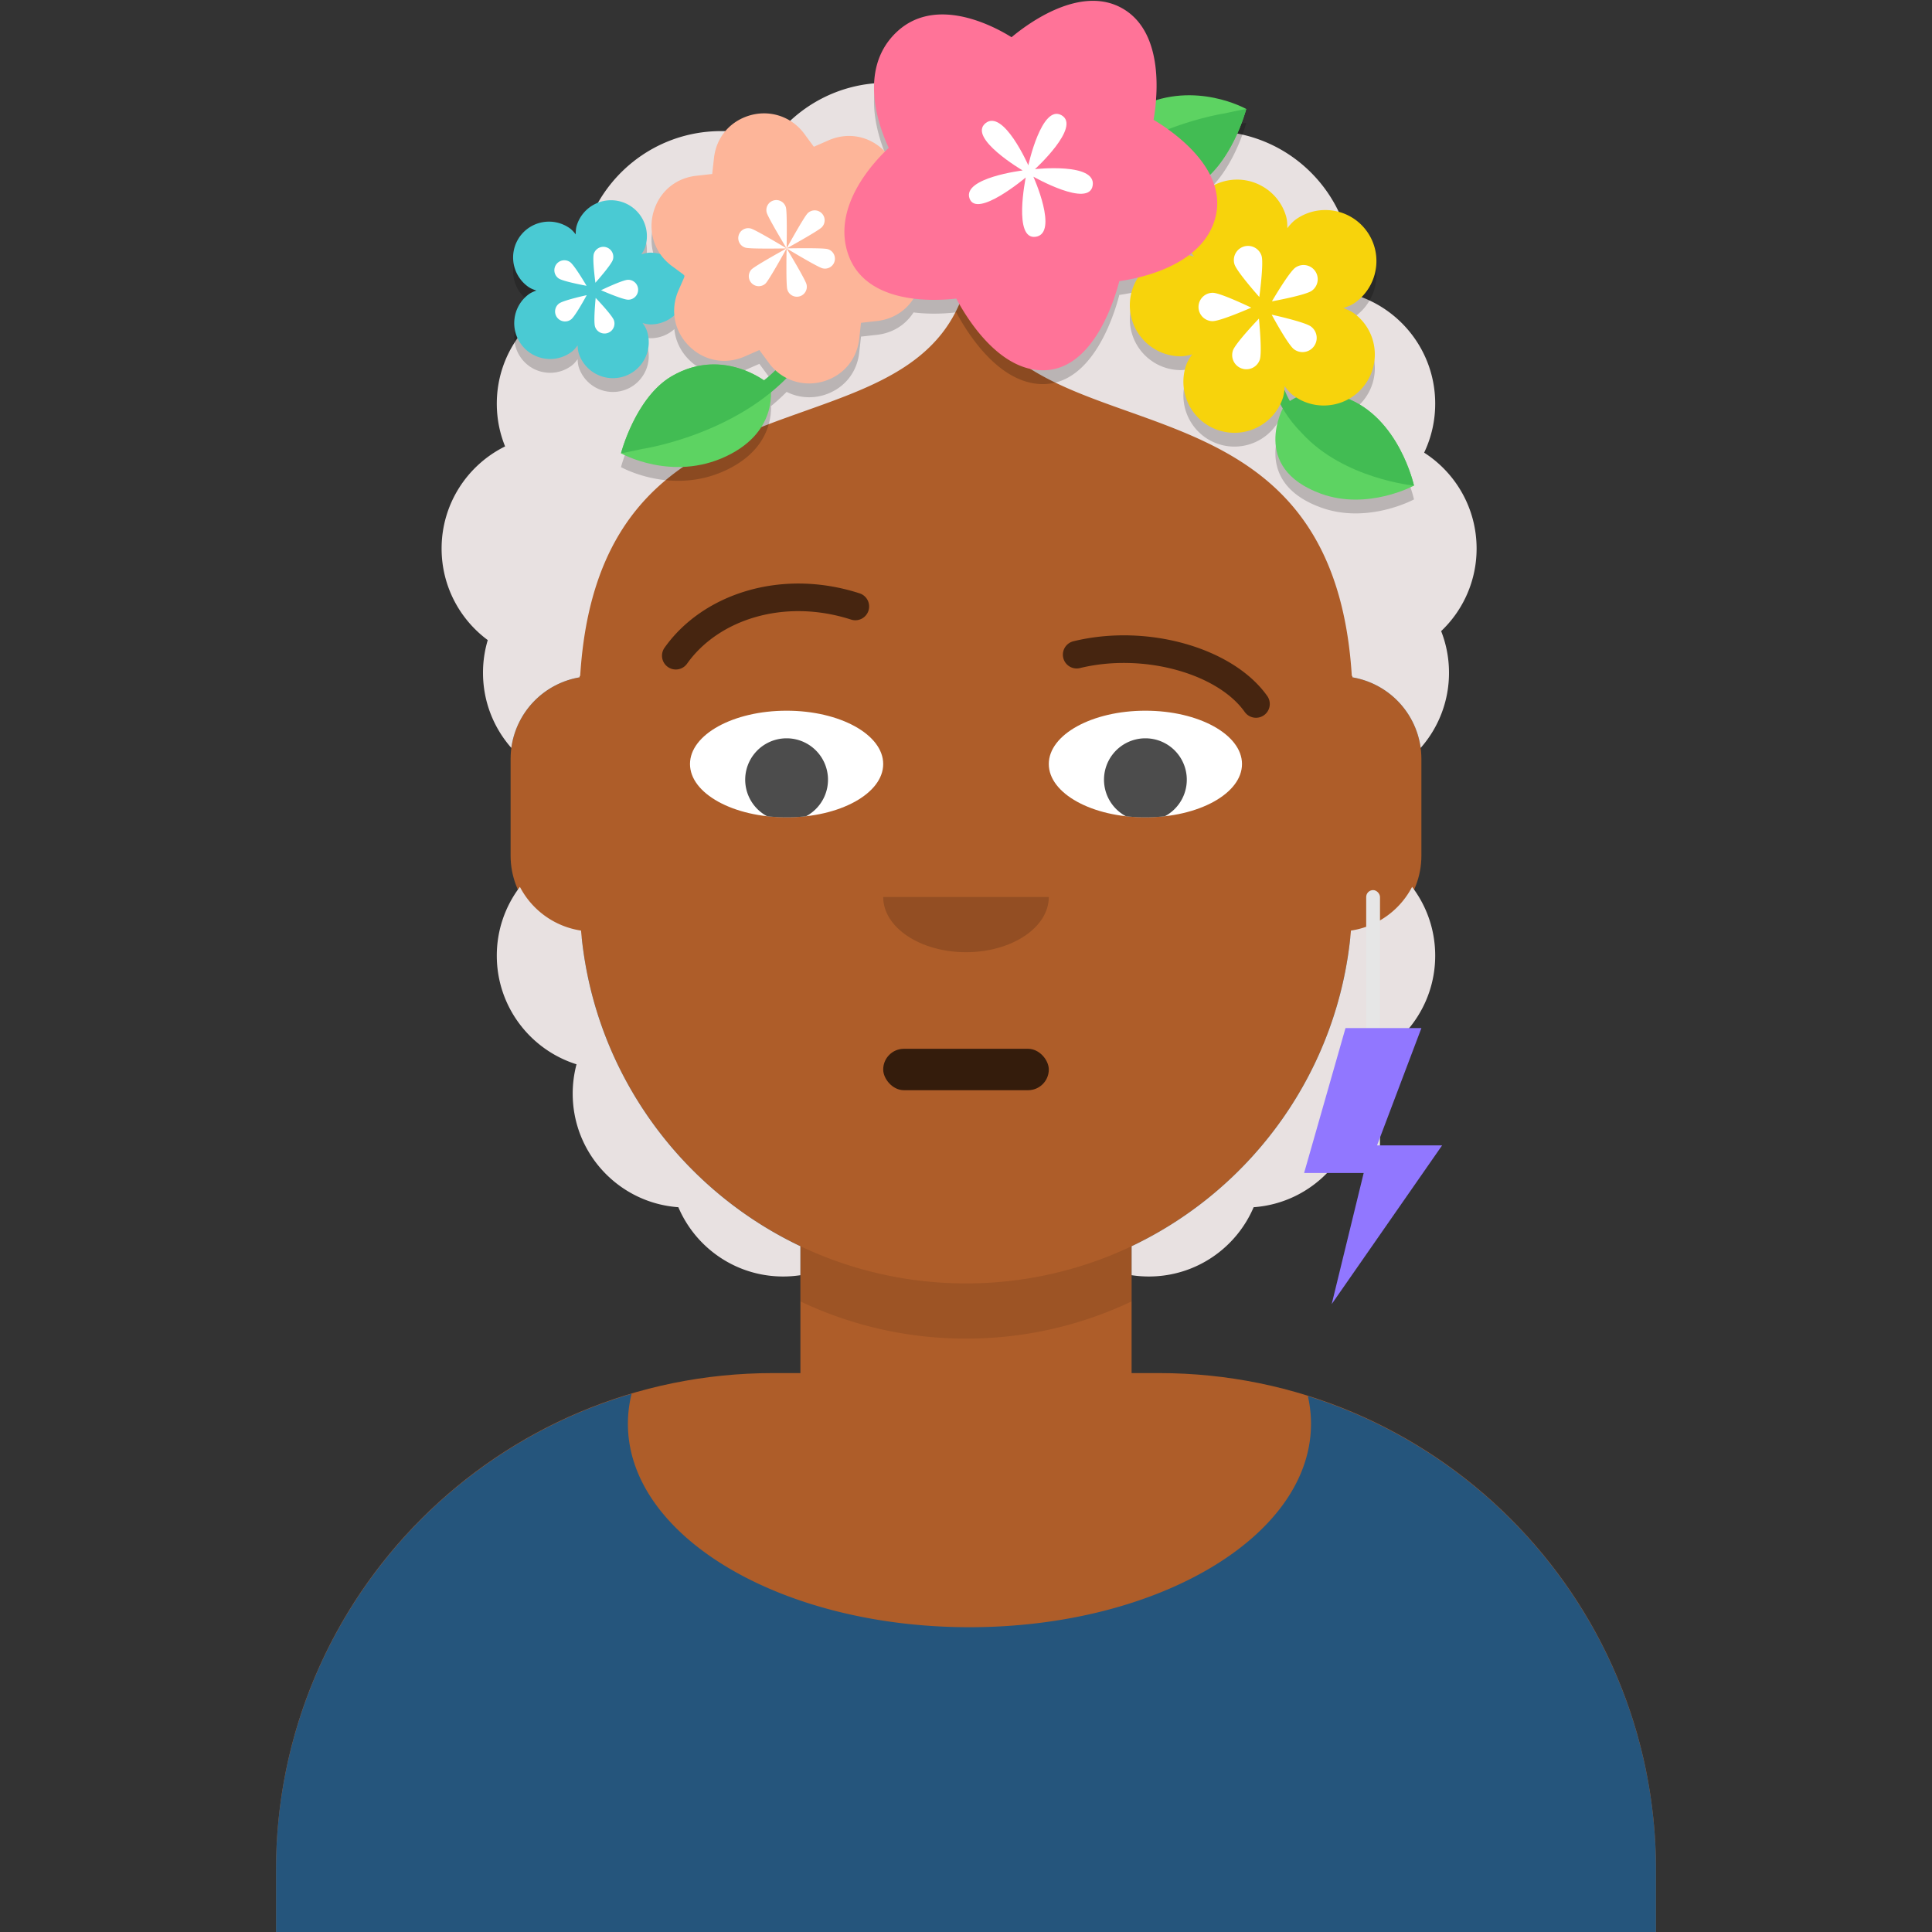 <svg viewBox="0 0 280 280" fill="none" xmlns="http://www.w3.org/2000/svg"><rect x="0" y="0" width="280" height="280" fill="#333333" stroke="none"/><g transform="translate(40, 36)"><path d="M100 0C69.072 0 44 25.072 44 56v6.166c-5.675.952-10 5.888-10 11.834v14c0 6.052 4.48 11.058 10.305 11.881 2.067 19.806 14.458 36.541 31.695 44.73V163h-4c-39.764 0-72 32.236-72 72v9h200v-9c0-39.764-32.236-72-72-72h-4v-18.389c17.237-8.189 29.628-24.924 31.695-44.73C161.52 99.058 166 94.052 166 88V74c0-5.946-4.325-10.882-10-11.834V56c0-30.928-25.072-56-56-56z" fill="#AE5D29"/><path d="M76 144.611v8A55.79 55.79 0 00100 158a55.789 55.789 0 0024-5.389v-8A55.789 55.789 0 01100 150a55.79 55.79 0 01-24-5.389z" fill="#000" fill-opacity=".1"/></g><g transform="translate(8, 170)"><path d="M132.5 65.828c27.338 0 49.5-13.199 49.5-29.48 0-1.363-.155-2.704-.456-4.017C210.784 41.487 232 68.791 232 101.052V110H32v-8.948c0-32.655 21.739-60.232 51.534-69.05A18.001 18.001 0 0083 36.348c0 16.281 22.162 29.48 49.5 29.48z" fill="#25557C"/></g><g transform="translate(86, 134)"><rect x="42" y="18" width="24" height="6" rx="3" fill="#000" fill-opacity=".7"/></g><g transform="translate(112, 122)"><path fill-rule="evenodd" clip-rule="evenodd" d="M16 8c0 4.418 5.373 8 12 8s12-3.582 12-8" fill="#000" fill-opacity=".16"/></g><g transform="translate(84, 90)"><path d="M44 20.727c0 4.268-6.268 7.727-14 7.727s-14-3.46-14-7.727S22.268 13 30 13s14 3.46 14 7.727zm52 0c0 4.268-6.268 7.727-14 7.727s-14-3.46-14-7.727S74.268 13 82 13s14 3.46 14 7.727z" fill="#fff"/><path d="M32.82 28.297c-.91.103-1.854.157-2.82.157-.966 0-1.91-.054-2.82-.157a6 6 0 115.64 0zm52 0c-.91.103-1.854.157-2.82.157-.966 0-1.91-.054-2.82-.157a6 6 0 115.64 0z" fill="#000" fill-opacity=".7"/></g><g transform="translate(84, 82)"><path d="M15.591 14.162c4.496-6.326 14.012-9.509 23.756-6.366a2 2 0 101.228-3.807c-11.408-3.68-22.74.11-28.244 7.856a2 2 0 103.26 2.317zm80.786 6.996c-3.914-5.509-14.647-8.598-23.892-6.328a2 2 0 01-.954-3.884c10.736-2.637 23.165.94 28.107 7.895a2 2 0 11-3.26 2.317z" fill="#000" fill-opacity=".6"/></g><g transform="translate(7, 0)"><path d="M77 98.166v-.23l.083.064c1.69-27.447 17.839-33.192 32.509-38.41 10.529-3.746 20.296-7.22 23.408-18.254 3.112 11.034 12.879 14.508 23.408 18.254 14.67 5.218 30.819 10.963 32.509 38.41l.083-.064v.23a12.008 12.008 0 019.893 10.227A16.433 16.433 0 00203 97.5c0-2.13-.404-4.166-1.138-6.035A16.453 16.453 0 00207 79.5c0-5.836-3.03-10.964-7.602-13.898A16.44 16.44 0 00201 58.5c0-7.635-5.185-14.059-12.227-15.941.15-.998.227-2.02.227-3.059 0-11.322-9.178-20.5-20.5-20.5-2.629 0-5.143.495-7.453 1.397C157.317 15.306 151.295 12 144.5 12c-4.262 0-8.221 1.3-11.5 3.527A20.405 20.405 0 00121.5 12c-6.795 0-12.817 3.306-16.547 8.397A20.452 20.452 0 0097.5 19C86.178 19 77 28.178 77 39.5c0 1.04.077 2.06.227 3.059C70.186 44.442 65 50.865 65 58.5c0 2.192.427 4.284 1.203 6.197C60.75 67.39 57 73.007 57 79.5c0 5.438 2.63 10.261 6.689 13.267A16.504 16.504 0 0063 97.5c0 4.175 1.55 7.987 4.107 10.893A12.009 12.009 0 0177 98.166zm.209 36.701a12.01 12.01 0 01-8.86-6.334A16.43 16.43 0 0065 138.5c0 7.389 4.858 13.644 11.554 15.746A16.523 16.523 0 0076 158.5c0 8.713 6.754 15.849 15.312 16.458C93.825 180.861 99.679 185 106.5 185c.85 0 1.685-.064 2.5-.188v-4.201c-17.53-8.328-30.048-25.496-31.791-45.744zM157 180.611v4.201c.815.124 1.65.188 2.5.188 6.821 0 12.675-4.139 15.188-10.042 8.558-.609 15.312-7.745 15.312-16.458 0-1.471-.192-2.897-.554-4.254C196.142 152.144 201 145.889 201 138.5c0-3.744-1.247-7.198-3.349-9.967a12.012 12.012 0 01-8.86 6.334c-1.743 20.248-14.26 37.416-31.791 45.744z" fill="#E8E1E1"/><path fill-rule="evenodd" clip-rule="evenodd" d="M170.125 28.357a7.381 7.381 0 00-1.14.454c-.164-.507-.37-1-.61-1.478 3.712-3.638 5.24-9.539 5.24-9.539s-1.153.204-3.098.634c-.264.038-3.78.6-8.233 2.314a29.96 29.96 0 00-2.099-1.38c.514-2.934 1.673-12.561-4.468-16.116-6.105-3.534-13.793 2.204-16.115 4.148a24.905 24.905 0 00-.704-.423c-3.066-1.775-10.768-5.351-16.048-.235-5.645 5.468-2.312 14.003-1.045 16.698-.163.152-.35.33-.555.534a4.466 4.466 0 00-.108-.11c-2.166-2.166-5.255-2.75-8.062-1.522l-2.133.933-1.38-1.875c-1.923-2.608-5.24-3.612-8.283-2.546-2.692.943-4.49 3.207-4.809 6.054l-.26 2.313-2.313.26c-2.847.319-5.11 2.117-6.054 4.81-.789 2.25-.462 4.65.832 6.525a5.18 5.18 0 00-1.493-.192c-.373.007-.794.099-1.242.25.269-.39.473-.768.582-1.124a5.207 5.207 0 00-3.452-6.494 5.169 5.169 0 00-3.962.382 5.164 5.164 0 00-2.532 3.07c-.11.36-.149.793-.143 1.268-.288-.378-.586-.696-.893-.91a5.206 5.206 0 00-7.242 1.276 5.206 5.206 0 001.277 7.243c.307.214.707.386 1.16.527-.447.157-.842.342-1.141.568a5.166 5.166 0 00-2.02 3.429 5.168 5.168 0 00.997 3.853 5.163 5.163 0 003.43 2.02 5.167 5.167 0 003.853-.997c.298-.224.584-.546.857-.932.012.473.07.9.19 1.252a5.206 5.206 0 006.61 3.225 5.172 5.172 0 002.561-1.93 5.196 5.196 0 00.663-4.68c-.122-.352-.339-.724-.62-1.103.452.135.876.212 1.248.206a5.176 5.176 0 003.365-1.317c.152 1.634.875 3.191 2.125 4.442 2.166 2.166 5.255 2.749 8.062 1.523l2.134-.934 1.38 1.875c.285.387.6.74.941 1.054a18.67 18.67 0 01-1.642 1.444 14.59 14.59 0 00-1.922-1.06c-2.603-1.227-6.829-2.194-11.419.456-.66.381-1.27.842-1.834 1.357C84.615 61.459 83 67.696 83 67.696s7.374 4.172 15.258.428c5.904-2.803 6.536-7.224 6.481-9.268a28.568 28.568 0 002.265-2.062 7.273 7.273 0 005.713.359c2.693-.945 4.49-3.208 4.809-6.055l.258-2.314 2.314-.26c2.253-.252 4.14-1.43 5.297-3.245 2.579.323 4.97.135 6.197-.01.993 1.88 3.83 6.712 7.888 9.061 1.67.967 3.375 1.413 5.071 1.325 6.905-.358 9.916-9.995 10.669-12.912a28.097 28.097 0 002.71-.517 7.358 7.358 0 00-1.185 3.886 7.368 7.368 0 001.334 4.363 7.396 7.396 0 005.936 3.164c.53.01 1.133-.1 1.777-.293-.401.54-.71 1.069-.883 1.57a7.395 7.395 0 00.943 6.66 7.36 7.36 0 003.645 2.746c3.569 1.229 7.446-.44 9.059-3.751.107.204.223.412.346.623-.716 1.471-3.806 8.955 5.533 12.354 6.765 2.462 13.449-1.147 13.492-1.17 0 0-2.065-9.478-9.458-12.551a7.377 7.377 0 002.289-2.005 7.355 7.355 0 001.418-5.483 7.35 7.35 0 00-2.874-4.88c-.425-.321-.987-.584-1.625-.808.645-.201 1.216-.445 1.652-.75 3.342-2.34 4.158-6.964 1.817-10.307-2.34-3.342-6.964-4.157-10.306-1.817-.436.306-.86.758-1.27 1.296.008-.676-.048-1.293-.204-1.803a7.35 7.35 0 00-3.603-4.37 7.355 7.355 0 00-5.638-.543zm-4.085 10.84a8.196 8.196 0 00-.731-.213c.134-.1.267-.203.397-.309.101.172.213.346.334.521zm14.353 20.081c.154.117.312.227.474.33a6.97 6.97 0 00-.925.522 13.626 13.626 0 01-.797-1.65 8.08 8.08 0 00.028-.528c.389.549.797 1.007 1.22 1.326zm-88.2-17.159a5.134 5.134 0 00-.123-.32l.199.147-.076.173z" fill="#000" fill-opacity=".2"/><path d="M179.032 58.94s-4.981 8.828 5.403 12.608c6.787 2.47 13.492-1.17 13.492-1.17s-2.159-9.908-9.963-12.748c-6.108-2.224-8.932 1.31-8.932 1.31z" fill="#5DD362"/><path d="M197.926 70.377s-2.158-9.907-9.963-12.747c-4.072-1.483-6.7-.387-8.022.5-1.357-2.394-1.474-4.185-1.449-4.252.03-.293-.193-.526-.465-.625-.067-.025-.203-.074-.295-.032-.389.011-.671.365-.657.75-.006.226.347 4.535 4.626 8.828 6.048 6.61 16.225 7.578 16.225 7.578z" fill="#42BC53"/><path fill-rule="evenodd" clip-rule="evenodd" d="M166.222 26.99c5.283-3.05 7.393-11.196 7.393-11.196s-7.374-4.172-15.259-.428c-7.884 3.744-6.366 10.373-6.366 10.373s6.611 5.651 14.232 1.252z" fill="#5DD362"/><path fill-rule="evenodd" clip-rule="evenodd" d="M148 29.428c.05.087.1.174.237.21.423.333 1.092.293 1.425-.13 1.05-1.183 2.062-2.23 3.261-3.153 1.966 1.405 7.324 4.085 13.299.636 5.283-3.05 7.393-11.197 7.393-11.197s-1.153.204-3.098.634c-.533.077-14.378 2.297-22.361 11.87a.961.961 0 00-.156 1.13z" fill="#42BC53"/><path fill-rule="evenodd" clip-rule="evenodd" d="M90.392 54.5C85.11 57.55 83 65.696 83 65.696s7.374 4.172 15.258.428c7.885-3.743 6.367-10.373 6.367-10.373S98.013 50.1 90.392 54.5z" fill="#5DD362"/><path fill-rule="evenodd" clip-rule="evenodd" d="M108.615 52.062c-.05-.087-.1-.173-.237-.21-.423-.333-1.093-.292-1.426.13-1.049 1.184-2.061 2.23-3.26 3.153-1.966-1.405-7.324-4.085-13.3-.635C85.11 57.55 83 65.696 83 65.696s1.153-.203 3.098-.634c.533-.077 14.378-2.297 22.36-11.87a.96.96 0 00.157-1.13z" fill="#42BC53"/><path d="M68.575 49.956a5.168 5.168 0 01-.996-3.853 5.165 5.165 0 012.02-3.43c.298-.225.693-.41 1.141-.567-.453-.141-.854-.313-1.16-.527a5.206 5.206 0 01-1.278-7.243 5.206 5.206 0 017.242-1.276c.307.214.605.532.893.91-.005-.475.034-.909.144-1.267a5.164 5.164 0 012.531-3.07 5.169 5.169 0 013.962-.383 5.207 5.207 0 013.453 6.494c-.11.356-.314.735-.583 1.124.448-.151.87-.243 1.242-.25a5.206 5.206 0 015.29 5.11 5.177 5.177 0 01-.937 3.066 5.198 5.198 0 01-4.171 2.223c-.373.006-.797-.071-1.25-.206.282.38.5.75.621 1.103a5.196 5.196 0 01-.662 4.68 5.171 5.171 0 01-2.561 1.93 5.206 5.206 0 01-6.61-3.225c-.121-.352-.179-.779-.19-1.252-.274.386-.56.708-.857.932a5.166 5.166 0 01-3.854.997 5.163 5.163 0 01-3.43-2.02z" fill="#4ACAD3"/><path fill-rule="evenodd" clip-rule="evenodd" d="M81.822 37.64a1.444 1.444 0 10-2.763-.845c-.233.763.232 4.182.232 4.182s2.297-2.574 2.53-3.337zm2.242 5.797a1.444 1.444 0 10-.05-2.888c-.798.014-3.906 1.513-3.906 1.513s3.159 1.39 3.956 1.375zm-6.057-2.018s-1.738-2.98-2.392-3.438a1.444 1.444 0 10-1.657 2.366c.654.458 4.049 1.072 4.049 1.072zm3.073 6.838a1.444 1.444 0 00.895-1.836c-.26-.755-2.646-3.246-2.646-3.246s-.345 3.433-.086 4.187a1.445 1.445 0 001.837.895zm-5.32-1.96c.637-.48 2.27-3.52 2.27-3.52s-3.371.732-4.008 1.212a1.444 1.444 0 101.738 2.307z" fill="#fff"/><path d="M117.526 49.098l.258-2.314 2.314-.26c2.847-.319 5.11-2.116 6.054-4.81 1.066-3.042.065-6.359-2.547-8.281l-1.874-1.38.932-2.134c1.228-2.806.645-5.896-1.521-8.061-2.166-2.166-5.255-2.75-8.062-1.522l-2.133.933-1.38-1.875c-1.923-2.608-5.24-3.612-8.283-2.546-2.692.943-4.49 3.207-4.81 6.054l-.258 2.313-2.314.26c-2.847.319-5.11 2.117-6.054 4.81-.938 2.676-.299 5.56 1.668 7.528a7.7 7.7 0 00.878.753l1.874 1.38-.933 2.134c-1.226 2.807-.643 5.896 1.523 8.062 2.166 2.166 5.255 2.749 8.062 1.523l2.134-.934 1.38 1.875c1.917 2.61 5.24 3.612 8.283 2.547 2.692-.945 4.49-3.208 4.809-6.055z" fill="#FDB599"/><path fill-rule="evenodd" clip-rule="evenodd" d="M109.881 41.19a1.44 1.44 0 11-2.782.746C106.894 41.17 107 36 107 36s-2.493 4.529-3.055 5.091a1.441 1.441 0 01-2.037-2.036C102.471 38.492 107 36 107 36s-5.169.106-5.937-.1a1.44 1.44 0 01.746-2.782C102.577 33.325 107 36 107 36s-2.676-4.422-2.882-5.19a1.44 1.44 0 112.782-.746c.206.768.1 5.936.1 5.936s2.492-4.529 3.054-5.091a1.44 1.44 0 012.037 2.036C111.528 33.508 107 36 107 36s5.168-.106 5.936.1a1.44 1.44 0 11-.746 2.782C111.422 38.676 107 36 107 36s2.675 4.422 2.881 5.19z" fill="#fff"/><path d="M190.758 55.822a7.359 7.359 0 001.418-5.483 7.354 7.354 0 00-2.874-4.88c-.426-.321-.987-.584-1.625-.808.645-.201 1.216-.445 1.652-.75 3.342-2.34 4.158-6.964 1.817-10.307-2.34-3.342-6.964-4.157-10.306-1.817-.436.306-.86.758-1.271 1.296.009-.676-.047-1.293-.203-1.803a7.35 7.35 0 00-3.603-4.37 7.355 7.355 0 00-5.638-.543c-3.902 1.193-6.106 5.338-4.914 9.24.156.507.447 1.046.829 1.6-.637-.216-1.236-.346-1.767-.355-4.08-.071-7.456 3.19-7.528 7.27a7.368 7.368 0 001.334 4.363 7.396 7.396 0 005.936 3.164c.53.01 1.133-.1 1.777-.293-.401.54-.71 1.069-.883 1.57a7.395 7.395 0 00.943 6.66 7.357 7.357 0 003.645 2.746c3.858 1.329 8.077-.73 9.405-4.588.173-.502.255-1.109.271-1.782.389.549.797 1.007 1.22 1.326a7.351 7.351 0 005.483 1.418 7.348 7.348 0 004.882-2.874z" fill="#F7D30C"/><path fill-rule="evenodd" clip-rule="evenodd" d="M171.908 38.295a2.054 2.054 0 113.931-1.202c.331 1.086-.33 5.95-.33 5.95s-3.27-3.662-3.601-4.748zm-3.192 8.25a2.055 2.055 0 11.072-4.11c1.135.02 5.557 2.153 5.557 2.153s-4.494 1.977-5.629 1.957zm8.62-2.872s2.474-4.241 3.404-4.892a2.055 2.055 0 112.358 3.367c-.93.651-5.762 1.525-5.762 1.525zm-4.373 9.731a2.056 2.056 0 01-1.274-2.613c.369-1.073 3.765-4.62 3.765-4.62s.492 4.886.123 5.96a2.057 2.057 0 01-2.614 1.273zm7.57-2.79c-.907-.683-3.23-5.008-3.23-5.008s4.797 1.042 5.704 1.725a2.055 2.055 0 11-2.474 3.283z" fill="#fff"/><path d="M169.138 31.546c1.825-6.983-5.994-12.414-8.953-14.184.514-2.934 1.673-12.561-4.468-16.116-6.105-3.534-13.793 2.204-16.116 4.148a23.39 23.39 0 00-.703-.423c-3.066-1.775-10.768-5.351-16.048-.235-5.645 5.468-2.313 14.003-1.045 16.698-2.159 2.011-8.384 8.592-5.818 15.59.706 1.93 2.011 3.456 3.882 4.538 4.031 2.334 9.607 1.958 11.723 1.707.993 1.88 3.83 6.712 7.888 9.061 1.67.967 3.375 1.413 5.07 1.325 6.905-.358 9.917-9.995 10.67-12.912 2.861-.396 12.086-2.199 13.918-9.197z" fill="#FF7398"/><path fill-rule="evenodd" clip-rule="evenodd" d="M142.764 25.603s3.685 8.188.353 8.71c-3.334.521-1.46-8.591-1.46-8.591s-7.111 6.007-8.15 3.028c-1.039-2.979 7.701-4.047 7.701-4.047s-7.987-4.693-5.393-6.837c2.594-2.144 6.216 6.092 6.216 6.092s1.944-8.92 4.82-7.254c2.876 1.665-3.857 7.811-3.857 7.811s8.877-.99 8.369 2.352c-.505 3.342-8.599-1.264-8.599-1.264z" fill="#fff"/><rect x="191" y="129" width="2" height="39" rx="1" fill="#E6E6E6"/><path d="M202 166h-9.43l6.43-17h-11l-6 21h8.636L186 189l16-23z" fill="#9177FF"/></g></svg>